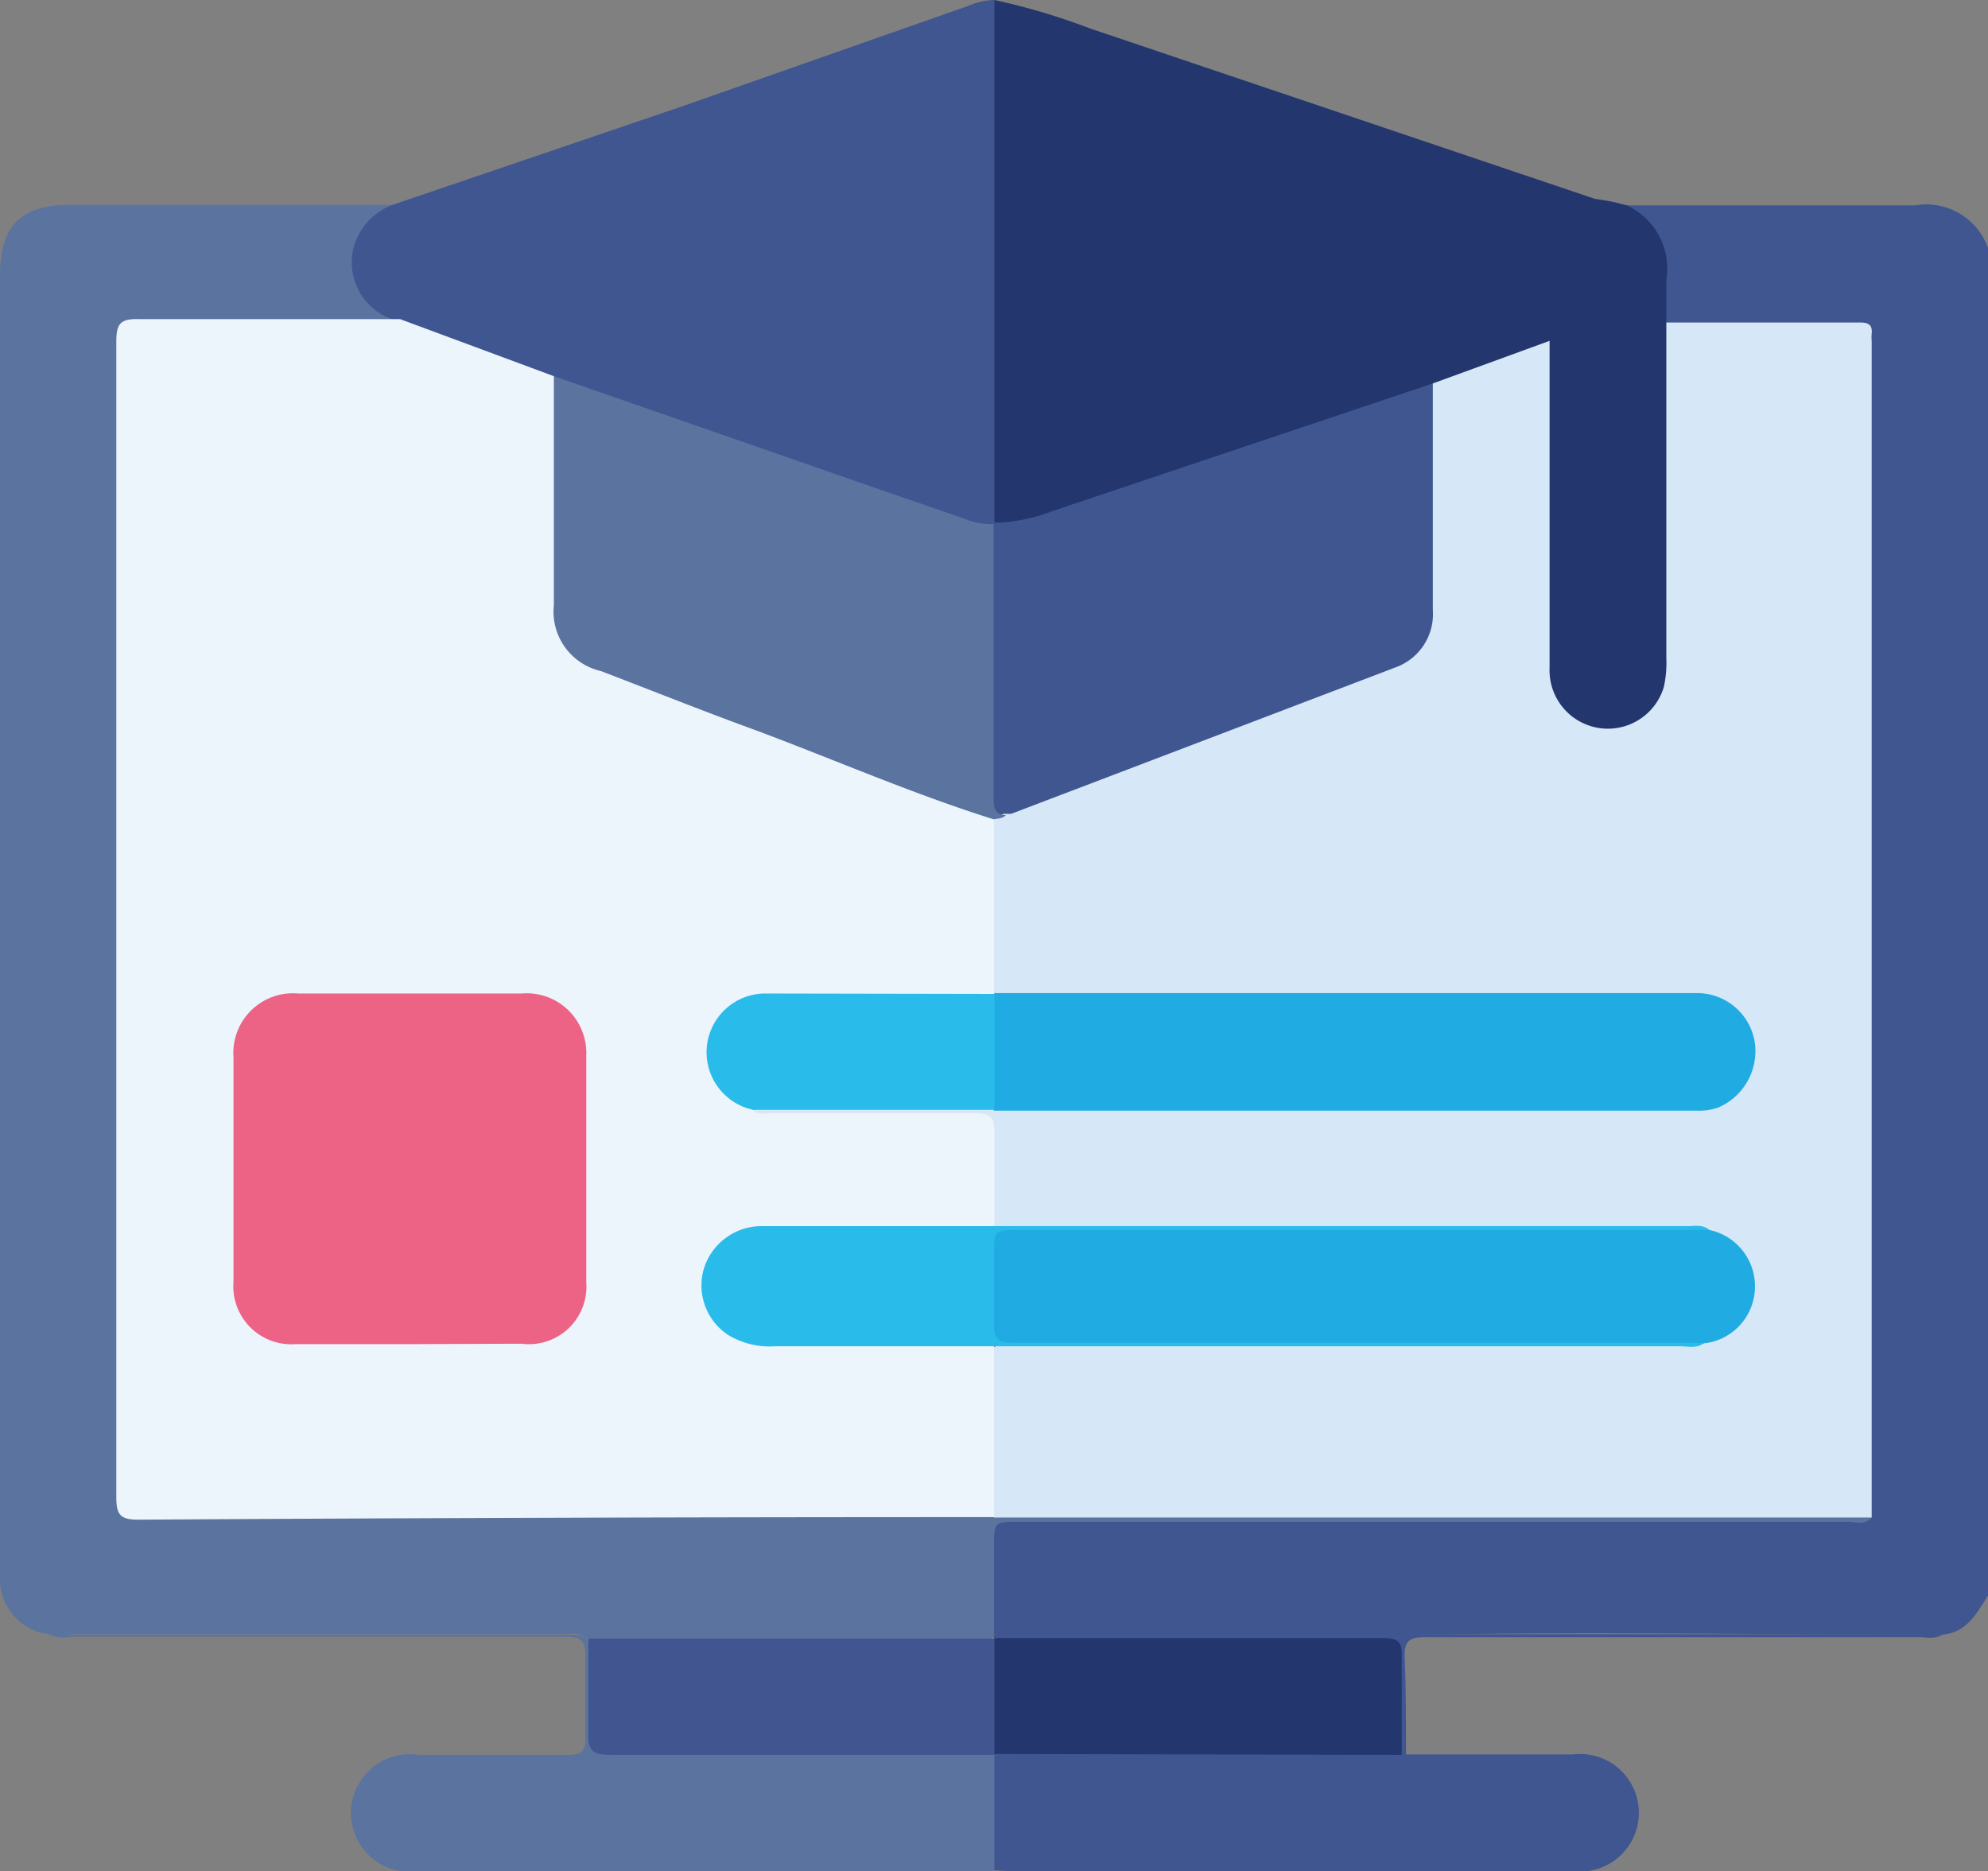 <svg xmlns="http://www.w3.org/2000/svg" viewBox="0 0 46.66 43.92"><rect x="0" y="0" width="46.66" height="43.92" fill="#808080" stroke="none"/><defs><style>.cls-1{fill:#405691;}.cls-2{fill:#5b739f;}.cls-3{fill:#23366d;}.cls-4{fill:#415691;}.cls-5{fill:#d6e7f7;}.cls-6{fill:#ecf4fc;}.cls-7{fill:#20ace3;}.cls-8{fill:#29bcea;}.cls-9{fill:#ec6385;}</style></defs><g id="Capa_2" data-name="Capa 2"><g id="Capa_1-2" data-name="Capa 1"><path class="cls-1" d="M38.18,4.82l5.5,0c.42,0,.85,0,1.27,0a1.54,1.54,0,0,1,1.71,1V37.45c-.26.41-.49.86-1.06.92a1.39,1.39,0,0,1-.5,0c-3.84,0-7.68-.07-11.52,0-3.18.08-6.36,0-9.55.06a1.16,1.16,0,0,1-.71-.09.66.66,0,0,1-.13-.43c0-.61,0-1.21,0-1.82,0-.37.18-.56.56-.55H43.07c.22,0,.46.07.64-.14a1.26,1.26,0,0,0,.07-.58V8.45c0-.74,0-.75-.73-.75H39.86a2.18,2.18,0,0,1-.67-.06C39,7.56,39,7.39,39,7.22a5.17,5.17,0,0,1,0-.68A1.52,1.52,0,0,0,38.31,5,.21.21,0,0,1,38.18,4.82Z"></path><path class="cls-2" d="M43.93,35.62c-.16.19-.37.1-.56.1H23.92c-.59,0-.59,0-.59.6s0,1.36,0,2a.19.19,0,0,1-.08.15,1.41,1.41,0,0,1-.67.08H14.44a1.38,1.38,0,0,1-.67-.09c-.17-.16-.37-.1-.56-.1H1.65a1.39,1.39,0,0,1-.5,0A1.31,1.31,0,0,1,0,37.15c0-.13,0-.27,0-.41V6.47C0,5.3.49,4.8,1.65,4.81H9.21c0,.14-.1.19-.18.23a1.27,1.27,0,0,0,.14,2.28.4.4,0,0,1,.16.08c.16.16,0,.19-.1.25a3.58,3.58,0,0,1-.73,0H3.44c-.49,0-.54.06-.56.55V35c0,.56.05.6.59.6,3.71,0,7.42.08,11.12,0,2.92-.07,5.83,0,8.74,0a7.54,7.54,0,0,1,.82,0H43.09A1.22,1.22,0,0,1,43.93,35.62Z"></path><path class="cls-3" d="M38.18,4.82a1.63,1.63,0,0,1,.93,1.75c0,.33,0,.67,0,1a.77.77,0,0,1,.12.57c0,2.5,0,5,0,7.51a1.46,1.46,0,0,1-1.48,1.6,1.48,1.48,0,0,1-1.52-1.58c0-2.14,0-4.28,0-6.43V8.88c0-.59-.06-.63-.6-.43s-1.26.44-1.89.65C30.81,10,27.9,11,25,12c-.38.12-.75.24-1.14.33-.22.06-.45.11-.59-.16a1.67,1.67,0,0,1-.06-.63c0-3.6,0-7.21,0-10.81A1,1,0,0,1,23.34,0a15.75,15.75,0,0,1,2.25.67l11.85,4C37.68,4.7,37.94,4.75,38.18,4.82Z"></path><path class="cls-1" d="M23.34,0V12.29l0,.05a1.16,1.16,0,0,1-.87-.13L13,8.93c-1.07-.39-2.14-.75-3.21-1.13-.15-.06-.33-.09-.41-.26A1.41,1.41,0,0,1,8.3,5.81a1.5,1.5,0,0,1,.91-1L16,2.5,22.72.14A1.65,1.65,0,0,1,23.34,0Z"></path><path class="cls-2" d="M1.15,38.37H13.4c.13,0,.28,0,.38.1s.12.53.13.79q0,.66,0,1.32c0,.32.13.47.45.47h8.23a1.22,1.22,0,0,1,.75.12.58.58,0,0,1,.13.38c0,.66,0,1.32,0,2a.56.56,0,0,1-.13.37H9.82a1.38,1.38,0,1,1,0-2.73c1.17,0,2.34,0,3.51,0,.31,0,.42-.08.41-.41,0-.63,0-1.27,0-1.91,0-.37-.11-.45-.46-.45H1.69A1,1,0,0,1,1.15,38.37Z"></path><path class="cls-1" d="M23.34,43.9V41.19l.06-.06a1,1,0,0,1,.53-.09H32.4a1.38,1.38,0,0,1,.45.05.6.6,0,0,1,.15.09h3.92a1.38,1.38,0,1,1,0,2.74H23.7Z"></path><path class="cls-4" d="M33,41.18h-.11a.82.82,0,0,1-.13-.57c0-.5,0-1,0-1.49s0-.51-.53-.53H24.1a1.43,1.43,0,0,1-.71-.09l-.07-.06s0-.06,0-.08H45.6c-.18.13-.38.07-.58.07-3.86,0-7.72,0-11.58,0-.39,0-.48.11-.47.48C33,39.66,33,40.42,33,41.18Z"></path><path class="cls-5" d="M33.63,9l2.74-1v7.67a1.37,1.37,0,0,0,2.68.46,2.57,2.57,0,0,0,.06-.68V7.57c1.52,0,3,0,4.55,0,.2,0,.29.06.27.26a1.08,1.08,0,0,0,0,.18V35.62l-.23,0-20.37,0a.68.68,0,0,1-.14-.51c0-1,0-2,0-3a.75.75,0,0,1,.12-.48,1.2,1.2,0,0,1,.75-.1H39.12c.24,0,.49,0,.73,0A1.27,1.27,0,0,0,41,29.69a1.31,1.31,0,0,0-1-.76,5.93,5.93,0,0,0-.73,0H24.09a1.41,1.41,0,0,1-.76-.09.86.86,0,0,1-.14-.64c0-.44,0-.88,0-1.32s0-.57-.57-.57H18.41a1.65,1.65,0,0,1-.54-.05c-.1,0-.21-.06-.19-.2a.68.68,0,0,1,.47-.13c1.72,0,3.44,0,5.16,0,2.76,0,5.53,0,8.29,0h7.74a5.76,5.76,0,0,0,.59,0A1.22,1.22,0,0,0,41,24.76a1.24,1.24,0,0,0-.94-1.25,3.73,3.73,0,0,0-.82-.05H24.16a1.36,1.36,0,0,1-.84-.13A.58.58,0,0,1,23.2,23c0-1.16,0-2.32,0-3.48a.53.53,0,0,1,0-.18c.06-.15.2-.18.33-.24,2.58-.93,5.12-2,7.68-2.93l1.32-.5a1.35,1.35,0,0,0,.92-1.37c0-1.53,0-3.06,0-4.59C33.51,9.44,33.46,9.2,33.63,9Z"></path><path class="cls-6" d="M23.33,31.61v4l-.36,0q-9.87,0-19.73.06c-.43,0-.51-.13-.51-.53q0-13.56,0-27.12c0-.4.08-.54.51-.53,2.05,0,4.1,0,6.15,0L13,8.83a.85.85,0,0,1,.12.6v4.51c0,1.08.2,1.38,1.21,1.77C17.25,16.81,20.11,18,23,19c.13,0,.27.08.33.22v4.08l0,.06a1.36,1.36,0,0,1-.63.08H17.94a1.24,1.24,0,0,0-.58,2.38c.11.07.25.11.32.23s.32.08.48.08h4.72c.36,0,.47.1.46.46,0,.72,0,1.45,0,2.18-.18.19-.42.14-.64.14H18.27a2.26,2.26,0,0,0-.85.13,1.16,1.16,0,0,0-.78,1.16,1.21,1.21,0,0,0,.87,1.15,3.28,3.28,0,0,0,1,.12c1.39,0,2.79,0,4.18,0C22.91,31.48,23.15,31.43,23.33,31.61Z"></path><path class="cls-4" d="M23.33,41.19h-9c-.39,0-.54-.08-.52-.5,0-.74,0-1.48,0-2.23h9.56a.47.47,0,0,1,.12.33c0,.69,0,1.38,0,2.06a.49.49,0,0,1-.13.33Z"></path><path class="cls-1" d="M33.63,9v5.32a1.33,1.33,0,0,1-.89,1.35l-9,3.43a.88.88,0,0,1-.17,0c-.23.1-.35,0-.4-.22a1.46,1.46,0,0,1,0-.36c0-1.89,0-3.79,0-5.68a.77.77,0,0,1,.13-.57h0A3.92,3.92,0,0,0,24.69,12Z"></path><path class="cls-2" d="M23.32,12.3c0,2.13,0,4.27,0,6.4,0,.2,0,.44.29.43-.08.09-.19.08-.29.1-1.88-.59-3.69-1.38-5.53-2.07-1.24-.45-2.46-.94-3.69-1.41A1.43,1.43,0,0,1,13,14.2V8.83l7.48,2.6,2.14.74A1.65,1.65,0,0,0,23.32,12.3Z"></path><path class="cls-3" d="M23.34,41.17V38.45h9.15c.32,0,.42.09.41.41,0,.78,0,1.55,0,2.33Z"></path><path class="cls-7" d="M23.33,23.31H39.82a1.37,1.37,0,0,1,1.36,1.12A1.44,1.44,0,0,1,40.32,26a1.39,1.39,0,0,1-.49.07H23.33a.58.58,0,0,1-.13-.37q0-1,0-2a.47.47,0,0,1,.14-.37Z"></path><path class="cls-7" d="M40.12,28.87a1.35,1.35,0,0,1,1.07,1.37A1.34,1.34,0,0,1,40,31.53a1,1,0,0,1-.45,0H23.81c-.57,0-.61,0-.62-.62s0-1.09,0-1.64c0-.32.12-.48.49-.48,5.39,0,10.78,0,16.17,0A.51.51,0,0,1,40.12,28.87Z"></path><path class="cls-8" d="M40.12,28.87H23.94c-.61,0-.61,0-.61.61s0,1.07,0,1.6c0,.33.08.44.43.44,1.12,0,2.25,0,3.37,0H40c-.17.14-.38.08-.57.08H18.19a1.88,1.88,0,0,1-1.09-.26,1.39,1.39,0,0,1-.58-1.56,1.42,1.42,0,0,1,1.39-1H39.55C39.74,28.79,39.94,28.72,40.12,28.87Z"></path><path class="cls-8" d="M23.34,23.33c0,.91,0,1.81,0,2.72H17.68A1.38,1.38,0,0,1,18,23.32Z"></path><path class="cls-9" d="M9.57,31.55H6.93a1.36,1.36,0,0,1-1.45-1.46q0-2.64,0-5.28A1.4,1.4,0,0,1,7,23.32h5.24a1.4,1.4,0,0,1,1.52,1.46c0,1.77,0,3.55,0,5.32a1.35,1.35,0,0,1-1.52,1.44Z"></path></g></g></svg>